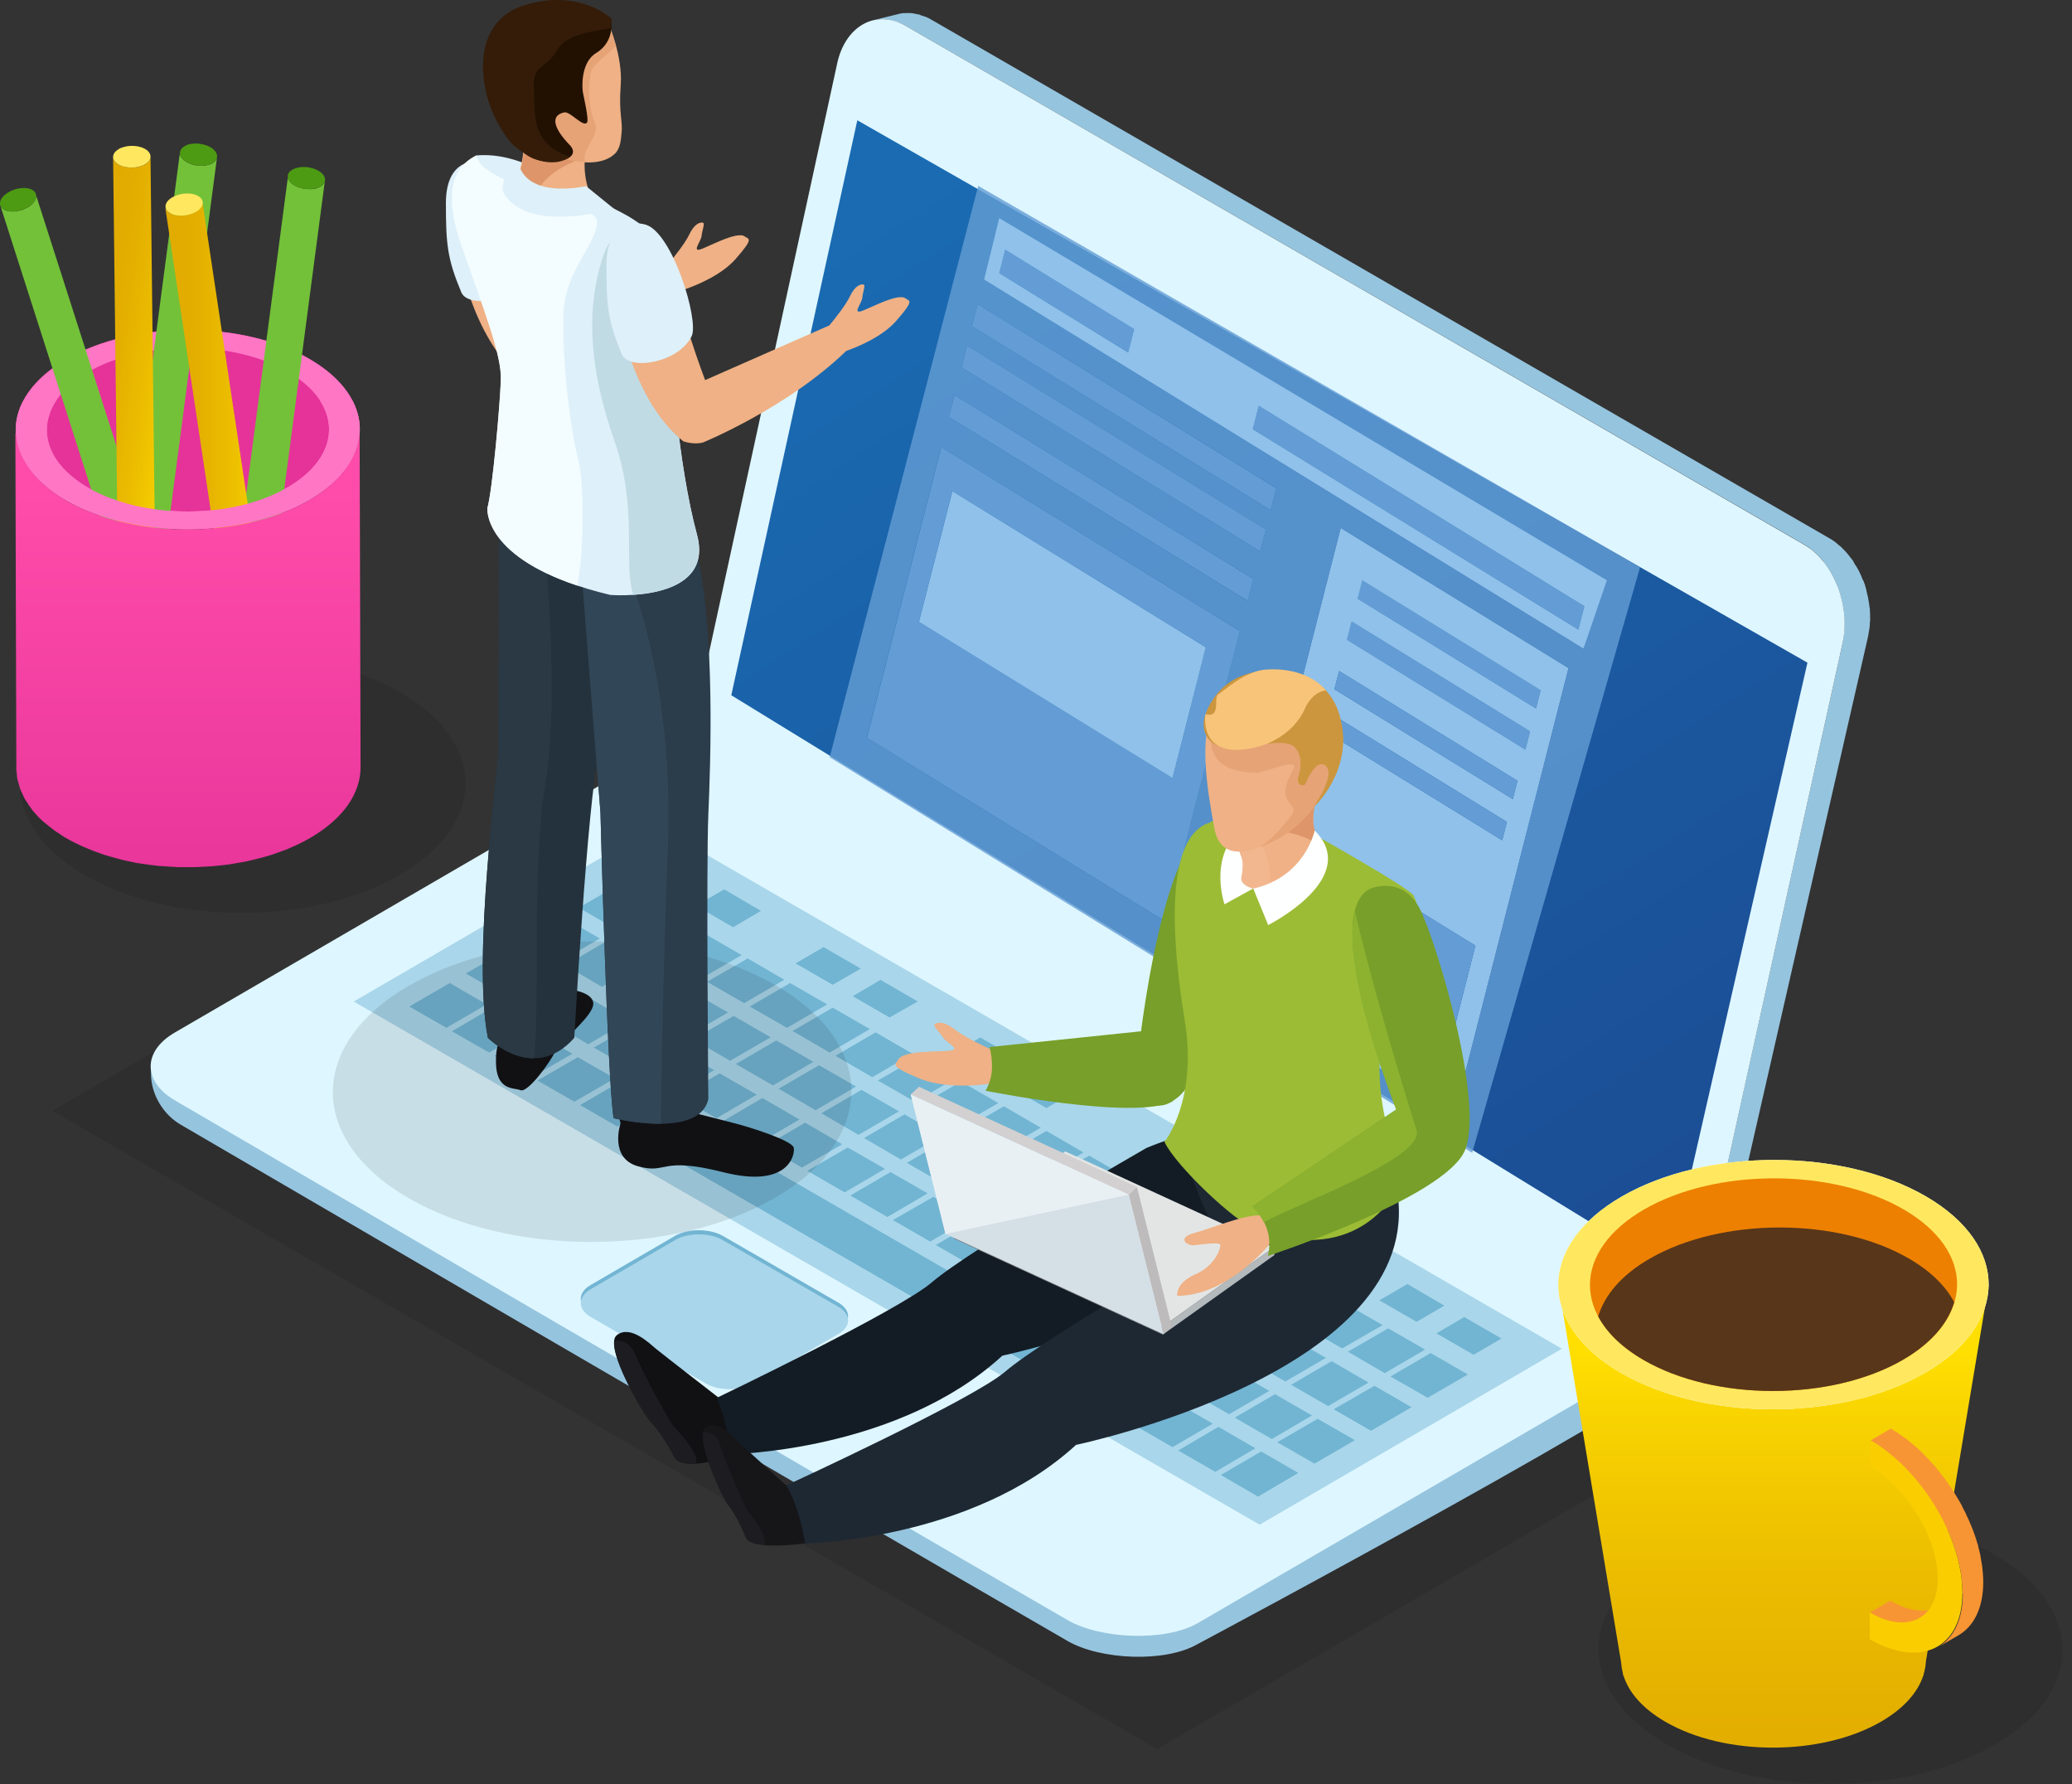 <svg width="194" height="167" viewBox="0 0 194 167" fill="none" xmlns="http://www.w3.org/2000/svg">
<rect x="0" y="0" width="194" height="167" fill="#333333" stroke="none"/>
<g id="Layer_1" clip-path="url(#clip0_561_5823)">
<g id="Group">
<g id="Group_2" opacity="0.1">
<path id="Vector" d="M8.03 64.81C-0.17 69.54 -0.19 77.2 7.92 81.91C16.04 86.64 29.23 86.64 37.43 81.9C45.6 77.19 45.64 69.54 37.53 64.83C29.42 60.12 16.2 60.11 8.04 64.81H8.03Z" fill="black"/>
</g>
<g id="Group_3">
<path id="Vector_2" d="M6.22 33.62C-0.09 37.27 -0.12 43.17 6.14 46.82C12.42 50.46 22.61 50.46 28.92 46.82C35.24 43.17 35.27 37.27 29 33.62C22.74 29.98 12.53 29.97 6.22 33.62Z" fill="#E53399"/>
<path id="Vector_3" d="M6.15 46.82C12.43 50.46 22.62 50.46 28.93 46.82C35.25 43.17 35.28 37.27 29.01 33.62C22.75 29.98 12.54 29.97 6.23 33.62C-0.08 37.27 -0.11 43.17 6.15 46.82ZM8.28 34.81C13.46 31.82 21.83 31.82 26.97 34.81C32.12 37.8 32.09 42.65 26.91 45.63C21.73 48.63 13.36 48.63 8.22 45.63C3.08 42.65 3.11 37.8 8.28 34.81Z" fill="#FF76C4"/>
<g id="Group_4">
<path id="Vector_4" d="M26.95 16.61C26.95 16.61 26.95 16.63 26.95 16.64C26.96 16.69 26.98 16.75 27.01 16.81C27.01 16.82 27.01 16.84 27.03 16.85C27.06 16.9 27.1 16.97 27.15 17.02C27.18 17.06 27.22 17.09 27.26 17.13C27.29 17.17 27.32 17.19 27.36 17.22C27.5 17.33 27.68 17.43 27.86 17.5C27.89 17.5 27.91 17.52 27.94 17.53C28.13 17.6 28.32 17.65 28.53 17.68H28.55C28.77 17.71 28.99 17.72 29.19 17.7C29.19 17.7 29.2 17.7 29.22 17.7C29.43 17.68 29.63 17.64 29.81 17.56C30.18 17.41 30.38 17.17 30.42 16.91L24.23 63.93C24.2 64.19 23.99 64.43 23.62 64.58C23.54 64.62 23.44 64.65 23.35 64.67C23.28 64.69 23.2 64.7 23.13 64.71C23.1 64.71 23.06 64.71 23.02 64.71C23.02 64.71 23.01 64.71 22.99 64.71C22.98 64.71 22.96 64.71 22.94 64.71C22.88 64.71 22.83 64.71 22.77 64.71C22.71 64.71 22.65 64.71 22.6 64.71C22.54 64.71 22.49 64.71 22.43 64.7C22.41 64.7 22.39 64.7 22.37 64.7H22.35C22.35 64.7 22.29 64.69 22.26 64.69C22.2 64.68 22.13 64.67 22.07 64.65C22 64.63 21.93 64.62 21.85 64.59C21.82 64.59 21.79 64.57 21.76 64.55C21.73 64.55 21.7 64.53 21.68 64.52C21.63 64.5 21.58 64.48 21.53 64.46C21.4 64.4 21.28 64.32 21.17 64.24C21.17 64.24 21.16 64.24 21.15 64.23C21.12 64.21 21.1 64.18 21.08 64.16C21.04 64.13 20.99 64.09 20.96 64.05C20.96 64.05 20.96 64.05 20.95 64.05C20.92 64.01 20.88 63.96 20.86 63.92C20.86 63.92 20.86 63.9 20.85 63.89C20.85 63.89 20.85 63.88 20.84 63.86C20.84 63.84 20.82 63.83 20.81 63.81C20.8 63.78 20.78 63.74 20.78 63.71C20.78 63.71 20.78 63.68 20.78 63.67C20.78 63.65 20.78 63.63 20.78 63.61C20.78 63.58 20.78 63.54 20.78 63.51V63.49L26.97 16.47C26.96 16.53 26.97 16.58 26.97 16.65L26.95 16.61Z" fill="#73C139"/>
<path id="Vector_5" d="M27.56 15.79C26.82 16.09 26.73 16.73 27.36 17.21C27.98 17.7 29.08 17.85 29.82 17.54C30.55 17.24 30.64 16.6 30.02 16.12C29.4 15.64 28.3 15.48 27.57 15.79H27.56Z" fill="#4D9B12"/>
</g>
<g id="Group_5">
<path id="Vector_6" d="M16.85 14.43C16.85 14.43 16.85 14.45 16.85 14.46C16.86 14.51 16.88 14.57 16.91 14.63C16.91 14.63 16.92 14.65 16.93 14.66C16.96 14.72 17 14.77 17.05 14.83C17.08 14.87 17.13 14.9 17.16 14.94C17.19 14.97 17.22 15 17.26 15.03C17.41 15.14 17.57 15.24 17.76 15.31C17.79 15.32 17.82 15.33 17.84 15.35C18.03 15.41 18.23 15.47 18.43 15.49H18.45C18.67 15.52 18.88 15.52 19.09 15.51H19.12C19.33 15.48 19.53 15.44 19.71 15.37C20.08 15.22 20.29 14.98 20.32 14.72L14.13 61.74C14.09 62 13.89 62.24 13.52 62.38C13.44 62.42 13.35 62.45 13.25 62.47C13.18 62.49 13.1 62.51 13.03 62.51C12.99 62.51 12.96 62.51 12.92 62.52C12.92 62.52 12.9 62.52 12.89 62.52C12.87 62.52 12.85 62.52 12.84 62.52C12.78 62.52 12.72 62.52 12.66 62.52C12.6 62.52 12.54 62.52 12.48 62.52C12.42 62.52 12.36 62.52 12.31 62.5C12.29 62.5 12.27 62.5 12.25 62.5H12.23C12.2 62.5 12.17 62.5 12.14 62.5C12.08 62.49 12.01 62.47 11.95 62.46C11.88 62.45 11.8 62.42 11.73 62.4C11.7 62.4 11.67 62.37 11.64 62.36C11.61 62.36 11.59 62.34 11.56 62.33C11.51 62.31 11.46 62.29 11.42 62.27C11.29 62.21 11.17 62.13 11.06 62.05C11.06 62.05 11.04 62.05 11.04 62.04C11.01 62.01 10.99 61.99 10.96 61.96C10.92 61.92 10.88 61.89 10.84 61.85C10.8 61.81 10.77 61.76 10.75 61.72C10.75 61.72 10.75 61.7 10.74 61.69C10.74 61.69 10.73 61.67 10.72 61.66C10.72 61.64 10.7 61.63 10.7 61.61C10.68 61.57 10.67 61.54 10.66 61.5C10.66 61.5 10.66 61.5 10.66 61.49C10.66 61.49 10.66 61.47 10.66 61.46C10.66 61.44 10.66 61.42 10.66 61.4C10.66 61.37 10.66 61.33 10.66 61.3V61.28L16.85 14.26C16.85 14.32 16.85 14.38 16.85 14.44V14.43Z" fill="#73C139"/>
<path id="Vector_7" d="M17.46 13.6C16.73 13.9 16.64 14.54 17.26 15.02C17.88 15.51 18.98 15.66 19.71 15.35C20.44 15.05 20.54 14.41 19.91 13.92C19.29 13.44 18.18 13.29 17.45 13.59L17.46 13.6Z" fill="#4D9B12"/>
</g>
<g id="Group_6">
<path id="Vector_8" d="M0.11 19.4C0.11 19.4 0.13 19.41 0.13 19.42C0.16 19.46 0.2 19.51 0.25 19.54C0.25 19.54 0.27 19.56 0.28 19.56C0.33 19.6 0.39 19.64 0.45 19.67C0.5 19.69 0.55 19.7 0.6 19.72C0.64 19.74 0.68 19.75 0.72 19.76C0.9 19.8 1.09 19.81 1.29 19.8C1.32 19.8 1.35 19.8 1.38 19.8C1.57 19.78 1.78 19.74 1.97 19.68C1.97 19.68 1.99 19.68 2 19.68C2.2 19.61 2.4 19.52 2.58 19.42C2.58 19.42 2.6 19.42 2.61 19.41C2.79 19.3 2.95 19.17 3.08 19.03C3.35 18.74 3.44 18.44 3.35 18.19L17.83 63.35C17.91 63.6 17.83 63.9 17.56 64.2C17.5 64.27 17.43 64.33 17.36 64.39C17.3 64.43 17.24 64.48 17.18 64.52C17.15 64.54 17.12 64.56 17.09 64.58C17.08 64.58 17.07 64.58 17.06 64.59C17.05 64.59 17.03 64.61 17.01 64.62C16.96 64.65 16.91 64.67 16.86 64.7C16.86 64.7 16.76 64.75 16.71 64.77C16.66 64.79 16.6 64.81 16.54 64.83C16.53 64.83 16.5 64.84 16.48 64.85C16.48 64.85 16.47 64.85 16.45 64.85C16.43 64.85 16.4 64.87 16.37 64.88C16.3 64.9 16.24 64.92 16.18 64.93C16.1 64.94 16.03 64.96 15.96 64.97C15.92 64.97 15.9 64.97 15.86 64.97C15.84 64.97 15.8 64.97 15.77 64.97C15.72 64.97 15.67 64.98 15.61 64.98C15.47 64.98 15.33 64.97 15.19 64.94C15.19 64.94 15.18 64.94 15.17 64.94C15.13 64.94 15.1 64.92 15.07 64.91C15.02 64.89 14.97 64.88 14.93 64.86C14.93 64.86 14.92 64.86 14.91 64.86C14.86 64.84 14.82 64.81 14.77 64.78C14.77 64.78 14.75 64.77 14.75 64.76C14.75 64.76 14.73 64.75 14.72 64.74C14.71 64.73 14.69 64.72 14.68 64.7C14.65 64.68 14.62 64.65 14.6 64.62C14.6 64.62 14.59 64.6 14.58 64.6C14.57 64.58 14.55 64.57 14.55 64.55C14.53 64.52 14.52 64.49 14.51 64.45C14.51 64.45 14.51 64.45 14.51 64.44L0.03 19.24C0.05 19.3 0.07 19.35 0.11 19.4Z" fill="#73C139"/>
<path id="Vector_9" d="M0.3 18.39C-0.24 18.97 -0.04 19.58 0.73 19.76C1.5 19.93 2.56 19.59 3.09 19.01C3.62 18.42 3.43 17.81 2.66 17.64C1.89 17.47 0.83 17.8 0.3 18.39Z" fill="#4D9B12"/>
</g>
<g id="Group_7">
<path id="Vector_10" d="M15.56 19.58C15.56 19.58 15.56 19.58 15.56 19.6C15.59 19.65 15.62 19.7 15.66 19.75L15.68 19.77C15.73 19.82 15.78 19.86 15.84 19.9C15.88 19.92 15.93 19.95 15.98 19.97C16.02 19.99 16.05 20.01 16.09 20.04C16.26 20.11 16.46 20.14 16.65 20.16C16.68 20.16 16.71 20.16 16.74 20.16C16.94 20.17 17.14 20.16 17.35 20.14C17.35 20.14 17.36 20.14 17.37 20.14C17.58 20.11 17.79 20.05 17.99 19.98L18.01 19.97C18.21 19.89 18.39 19.79 18.54 19.67C18.86 19.42 18.98 19.14 18.95 18.88L25.99 65.78C26.03 66.04 25.89 66.32 25.58 66.57C25.51 66.63 25.43 66.68 25.35 66.73C25.29 66.77 25.22 66.8 25.15 66.83C25.12 66.84 25.08 66.86 25.05 66.87C25.05 66.87 25.05 66.87 25.03 66.87C25.01 66.87 24.99 66.89 24.97 66.89C24.92 66.91 24.86 66.93 24.81 66.94C24.76 66.96 24.7 66.97 24.64 66.98C24.58 66.99 24.53 67.01 24.47 67.01C24.45 67.01 24.43 67.01 24.4 67.01C24.4 67.01 24.39 67.01 24.38 67.01C24.35 67.01 24.32 67.01 24.29 67.02C24.23 67.02 24.16 67.03 24.09 67.04C24.02 67.04 23.94 67.04 23.87 67.04C23.83 67.04 23.8 67.04 23.77 67.04C23.74 67.04 23.71 67.04 23.69 67.04C23.64 67.04 23.59 67.04 23.53 67.02C23.38 67 23.25 66.96 23.12 66.91C23.11 66.91 23.1 66.91 23.09 66.91C23.06 66.9 23.03 66.88 23 66.86C22.95 66.83 22.9 66.82 22.86 66.79C22.81 66.76 22.77 66.72 22.73 66.69C22.73 66.69 22.72 66.67 22.7 66.67C22.7 66.66 22.69 66.65 22.68 66.64C22.67 66.63 22.65 66.61 22.64 66.6C22.61 66.57 22.6 66.54 22.58 66.51C22.58 66.51 22.58 66.51 22.57 66.5C22.57 66.5 22.57 66.49 22.57 66.48C22.56 66.46 22.55 66.44 22.54 66.42C22.53 66.39 22.52 66.36 22.51 66.32C22.51 66.32 22.51 66.32 22.51 66.31L15.47 19.41C15.48 19.47 15.5 19.53 15.53 19.58H15.56Z" fill="url(#paint0_linear_561_5823)"/>
<path id="Vector_11" d="M15.91 18.62C15.29 19.11 15.38 19.75 16.11 20.04C16.84 20.33 17.94 20.17 18.57 19.68C19.19 19.19 19.1 18.55 18.37 18.26C17.63 17.96 16.54 18.13 15.91 18.62Z" fill="#FFE85F"/>
</g>
<g id="Group_8">
<path id="Vector_12" d="M10.62 14.88C10.62 14.88 10.62 14.89 10.62 14.9C10.64 14.95 10.67 15 10.7 15.06C10.7 15.06 10.72 15.08 10.72 15.09C10.76 15.14 10.8 15.19 10.86 15.24C10.9 15.27 10.94 15.3 10.99 15.33C11.03 15.35 11.06 15.38 11.1 15.4C11.26 15.49 11.44 15.55 11.64 15.6C11.67 15.6 11.7 15.61 11.72 15.62C11.92 15.66 12.12 15.69 12.33 15.69H12.35C12.56 15.69 12.79 15.66 12.99 15.61C12.99 15.61 13 15.61 13.01 15.61C13.22 15.56 13.41 15.48 13.58 15.39C13.93 15.19 14.09 14.92 14.09 14.66L14.64 62.08C14.64 62.34 14.47 62.6 14.13 62.81C14.05 62.85 13.96 62.9 13.88 62.93C13.81 62.96 13.74 62.98 13.66 63C13.63 63 13.6 63.02 13.56 63.03C13.56 63.03 13.55 63.03 13.54 63.03C13.52 63.03 13.5 63.04 13.48 63.04C13.42 63.05 13.37 63.06 13.31 63.07C13.25 63.07 13.19 63.08 13.14 63.09C13.08 63.09 13.02 63.09 12.97 63.09C12.95 63.09 12.93 63.09 12.9 63.09C12.9 63.09 12.89 63.09 12.88 63.09H12.79C12.72 63.09 12.66 63.09 12.59 63.08C12.51 63.08 12.44 63.06 12.36 63.05C12.33 63.05 12.3 63.03 12.26 63.03C12.24 63.03 12.21 63.01 12.18 63.01C12.13 63.01 12.08 62.99 12.02 62.97C11.88 62.93 11.75 62.88 11.63 62.81C11.63 62.81 11.62 62.8 11.61 62.79C11.58 62.77 11.55 62.75 11.52 62.73C11.47 62.7 11.43 62.67 11.4 62.64C11.36 62.6 11.32 62.56 11.29 62.52C11.28 62.52 11.28 62.5 11.27 62.49C11.27 62.48 11.26 62.47 11.25 62.46C11.24 62.44 11.23 62.43 11.22 62.41C11.2 62.38 11.19 62.34 11.17 62.31C11.17 62.31 11.17 62.3 11.17 62.29C11.17 62.29 11.17 62.28 11.17 62.27C11.17 62.25 11.15 62.23 11.15 62.2C11.15 62.17 11.14 62.14 11.14 62.1V62.08L10.59 14.66C10.59 14.72 10.6 14.78 10.62 14.84V14.88Z" fill="url(#paint1_linear_561_5823)"/>
<path id="Vector_13" d="M11.1 13.97C10.42 14.37 10.42 15.01 11.1 15.4C11.79 15.79 12.9 15.78 13.58 15.38C14.27 14.98 14.26 14.33 13.58 13.94C12.89 13.55 11.79 13.56 11.1 13.96V13.97Z" fill="#FFE85F"/>
</g>
<path id="Vector_14" d="M28.93 46.82C22.62 50.46 12.42 50.46 6.15 46.82C1.82 44.3 0.5 40.7 2.18 37.52H5.25C3.47 40.25 4.45 43.44 8.22 45.63C13.37 48.63 21.73 48.63 26.91 45.63C30.71 43.43 31.73 40.24 29.97 37.52H33.01C34.66 40.7 33.3 44.3 28.93 46.82Z" fill="#FF76C4"/>
<path id="Vector_15" d="M1.51 40.74C1.53 40.91 1.54 41.07 1.57 41.24C1.59 41.38 1.64 41.51 1.67 41.65C1.71 41.81 1.75 41.97 1.81 42.14C1.86 42.27 1.91 42.39 1.97 42.52C2.04 42.69 2.12 42.86 2.21 43.03C2.28 43.15 2.35 43.27 2.42 43.39C2.54 43.58 2.66 43.77 2.8 43.96C2.94 44.14 3.07 44.31 3.22 44.49C3.26 44.53 3.29 44.57 3.33 44.61C3.54 44.84 3.77 45.06 4.01 45.28C4.17 45.42 4.34 45.56 4.51 45.7C4.66 45.82 4.8 45.94 4.95 46.05C5.14 46.18 5.33 46.31 5.53 46.44C5.73 46.57 5.93 46.7 6.14 46.84C6.63 47.12 7.13 47.37 7.66 47.61C7.81 47.68 7.97 47.74 8.12 47.81C8.53 47.98 8.95 48.14 9.38 48.29C9.53 48.35 9.69 48.4 9.84 48.45C10.11 48.54 10.39 48.61 10.67 48.68C10.88 48.74 11.09 48.8 11.31 48.85C11.6 48.92 11.9 48.98 12.19 49.04C12.4 49.08 12.6 49.13 12.81 49.16C13.41 49.27 14.02 49.35 14.64 49.42C14.83 49.44 15.02 49.45 15.21 49.46C15.57 49.49 15.94 49.52 16.3 49.54C16.53 49.54 16.76 49.55 16.99 49.56C17.28 49.56 17.58 49.57 17.87 49.56C18.12 49.56 18.37 49.55 18.62 49.54C18.89 49.54 19.16 49.51 19.43 49.5C19.68 49.49 19.92 49.46 20.17 49.44C20.44 49.42 20.71 49.38 20.98 49.35C21.22 49.32 21.46 49.29 21.7 49.25C21.99 49.21 22.27 49.16 22.55 49.1C22.77 49.06 22.99 49.01 23.21 48.97C23.55 48.9 23.89 48.81 24.22 48.72C24.4 48.67 24.59 48.63 24.77 48.58C25.36 48.41 25.94 48.21 26.5 47.99C26.78 47.88 27.07 47.76 27.34 47.63C27.46 47.58 27.6 47.53 27.73 47.46C28.14 47.27 28.53 47.07 28.91 46.85C32.09 45.01 33.68 42.6 33.67 40.2L33.76 71.82C33.76 74.23 32.18 76.63 29 78.46C28.62 78.68 28.22 78.89 27.81 79.08C27.67 79.15 27.52 79.2 27.38 79.27C27.14 79.38 26.91 79.49 26.66 79.58C26.63 79.58 26.61 79.59 26.58 79.6C26.02 79.82 25.44 80.02 24.84 80.19C24.8 80.2 24.75 80.22 24.71 80.23C24.58 80.27 24.44 80.29 24.31 80.33C23.97 80.42 23.63 80.5 23.29 80.58C23.2 80.6 23.12 80.62 23.03 80.64C22.9 80.67 22.77 80.68 22.64 80.71C22.35 80.76 22.07 80.81 21.78 80.86C21.67 80.87 21.55 80.9 21.43 80.92C21.31 80.94 21.18 80.95 21.05 80.96C20.78 80.99 20.51 81.03 20.23 81.05C20.11 81.05 19.98 81.08 19.86 81.09C19.74 81.09 19.63 81.09 19.51 81.11C19.23 81.13 18.95 81.14 18.68 81.15C18.54 81.15 18.41 81.17 18.28 81.17C18.17 81.17 18.07 81.17 17.96 81.17C17.66 81.17 17.37 81.17 17.07 81.17C16.93 81.17 16.78 81.17 16.64 81.17C16.55 81.17 16.46 81.15 16.38 81.15C16.01 81.14 15.64 81.11 15.27 81.08C15.13 81.08 14.99 81.07 14.85 81.06C14.81 81.06 14.77 81.05 14.72 81.04C14.1 80.97 13.49 80.89 12.88 80.79C12.85 80.79 12.82 80.79 12.79 80.78C12.62 80.75 12.45 80.71 12.28 80.67C11.97 80.61 11.67 80.55 11.37 80.47C11.16 80.42 10.96 80.36 10.75 80.3C10.46 80.22 10.19 80.15 9.91 80.06C9.86 80.04 9.79 80.03 9.74 80.01C9.64 79.98 9.56 79.94 9.46 79.91C9.02 79.76 8.6 79.6 8.18 79.42C8.03 79.35 7.88 79.29 7.73 79.23C7.2 78.99 6.69 78.74 6.21 78.46C6.15 78.42 6.08 78.39 6.01 78.35C5.87 78.26 5.74 78.16 5.6 78.07C5.4 77.94 5.2 77.82 5.02 77.68C4.86 77.56 4.72 77.43 4.56 77.32C4.39 77.19 4.23 77.05 4.07 76.92C4.04 76.89 4 76.86 3.97 76.84C3.76 76.65 3.57 76.45 3.39 76.25C3.36 76.21 3.32 76.17 3.29 76.13C3.18 76.01 3.07 75.89 2.98 75.77C2.94 75.71 2.91 75.66 2.87 75.6C2.73 75.42 2.61 75.23 2.49 75.04C2.44 74.96 2.38 74.88 2.33 74.8C2.31 74.76 2.29 74.72 2.27 74.68C2.18 74.51 2.11 74.35 2.04 74.18C1.99 74.08 1.93 73.98 1.9 73.88C1.89 73.85 1.88 73.81 1.87 73.77C1.81 73.62 1.78 73.47 1.74 73.31C1.71 73.2 1.66 73.08 1.64 72.97C1.64 72.94 1.64 72.91 1.62 72.88C1.59 72.72 1.58 72.55 1.57 72.39C1.56 72.27 1.53 72.16 1.53 72.04C1.53 71.99 1.53 71.94 1.53 71.9L1.44 40.28C1.44 40.44 1.46 40.59 1.48 40.75L1.51 40.74Z" fill="url(#paint2_linear_561_5823)"/>
</g>
</g>
<g id="Group_9">
<g id="Group_10" opacity="0.1">
<path id="Vector_16" d="M170.28 127.72L108.35 163.72L4.89 103.98L66.82 68L170.28 127.72Z" fill="black"/>
</g>
<path id="Vector_17" d="M159.68 126.24C158.95 128.96 112.13 153.9 112.13 153.9C109.09 155.66 103.02 155.38 99.96 153.61C78.79 141.39 16.94 105.29 16.94 105.29C13.9 103.53 12.97 98.97 15.99 97.21L64.77 70.46C64.77 70.46 166.6 100.73 159.68 126.24Z" fill="#95C4DE"/>
<path id="Vector_18" d="M160.03 124.1L112.14 151.94C109.1 153.69 103.03 153.43 99.97 151.66C78.8 139.43 16.42 103.03 16.42 103.03C13.35 101.25 13.34 98.41 16.37 96.65L64.78 68.51L160.03 124.1Z" fill="#DEF6FF"/>
<path id="Vector_19" d="M172.66 57.4C172.62 57.05 172.56 56.69 172.48 56.32C172.44 56.22 172.43 56.12 172.4 56.01C172.3 55.64 172.19 55.26 172.04 54.91C172.04 54.85 172 54.78 171.99 54.74C171.86 54.43 171.72 54.13 171.56 53.84C171.47 53.69 171.41 53.56 171.31 53.42C171.16 53.18 171.01 52.94 170.84 52.74C170.81 52.67 170.74 52.59 170.71 52.54C170.49 52.24 170.24 52 169.99 51.76C169.91 51.7 169.87 51.66 169.78 51.59C169.51 51.35 169.23 51.14 168.91 50.96L84.8 2.42C84.48 2.23 84.15 2.1 83.82 2C83.7 1.96 83.61 1.94 83.49 1.91C83.34 1.86 83.19 1.85 83.04 1.82C82.91 1.8 82.77 1.8 82.64 1.8H82.34C82.12 1.82 81.93 1.85 81.74 1.9L84.13 1.31C84.27 1.27 84.41 1.24 84.55 1.23H84.74C84.84 1.22 84.92 1.22 85.04 1.22H85.23C85.29 1.22 85.35 1.23 85.43 1.24C85.56 1.26 85.71 1.29 85.86 1.33C85.94 1.33 85.99 1.33 86.08 1.37C86.12 1.38 86.19 1.4 86.21 1.43C86.54 1.52 86.89 1.64 87.2 1.84L171.31 50.4C171.62 50.57 171.91 50.79 172.18 51.04C172.24 51.08 172.3 51.13 172.35 51.17C172.6 51.41 172.87 51.69 173.09 51.97C173.14 52.03 173.18 52.08 173.21 52.13C173.3 52.24 173.41 52.36 173.49 52.49C173.57 52.6 173.61 52.75 173.7 52.86C173.79 52.99 173.87 53.12 173.94 53.25C173.98 53.32 174.02 53.38 174.05 53.45C174.17 53.7 174.3 53.96 174.38 54.22C174.41 54.25 174.43 54.28 174.44 54.3C174.57 54.59 174.66 54.88 174.73 55.17C174.76 55.26 174.76 55.37 174.79 55.46C174.82 55.55 174.83 55.64 174.85 55.71C174.89 55.83 174.91 55.94 174.92 56.04C174.98 56.3 175.01 56.55 175.04 56.82C175.04 56.86 175.06 56.91 175.07 56.94V56.99C175.1 57.36 175.1 57.74 175.1 58.11C175.1 58.14 175.08 58.17 175.08 58.19C175.08 58.68 174.99 59.13 174.9 59.61L159.68 126.24L157.66 127.42L172.52 60.2C172.62 59.74 172.67 59.25 172.7 58.77C172.7 58.36 172.7 57.94 172.67 57.53C172.66 57.49 172.66 57.45 172.66 57.41V57.4Z" fill="#95C4DE"/>
<path id="Vector_20" d="M84.8 2.42C82.07 0.83 79.19 2.37 78.4 5.87L64.77 68.51L158.16 125.2L172.52 60.2C173.3 56.71 171.68 52.58 168.92 50.99L84.8 2.42Z" fill="#DEF6FF"/>
<path id="Vector_21" d="M169.23 62.03L80.27 11.26L68.47 65.08L156.25 118.92L169.23 62.03Z" fill="url(#paint3_linear_561_5823)"/>
<path id="Vector_22" d="M61.44 77.29L146.24 126.25L117.94 142.72L33.12 93.75L61.45 77.29H61.44ZM97.79 128.55L101.59 126.33L62.1 103.55L58.29 105.76L97.79 128.56V128.55ZM72.68 97.38L68.87 99.6L72.37 101.62L76.18 99.41L72.68 97.39V97.38ZM60.37 94.69L64.18 92.48L60.69 90.45L56.88 92.69L60.38 94.69H60.37ZM108.37 122.41L112.19 120.19L108.69 118.17L104.88 120.39L108.38 122.42L108.37 122.41ZM96.69 111.24L92.87 113.46L96.37 115.49L100.18 113.26L96.69 111.25V111.24ZM120.35 129.33L124.17 127.12L120.68 125.09L116.87 127.31L120.36 129.33H120.35ZM80.87 106.53L84.35 108.54L88.18 106.33L84.69 104.3L80.87 106.53ZM80.67 102L76.88 104.21L80.38 106.23L84.19 104.03L80.68 101.99L80.67 102ZM128.36 133.95L132.18 131.74L128.69 129.72L124.85 131.93L128.35 133.95H128.36ZM56.36 92.39L60.19 90.18L56.7 88.14L52.89 90.36L56.36 92.39ZM92.7 108.94L88.89 111.14L92.39 113.17L96.19 110.96L92.7 108.94ZM68.36 99.31L72.18 97.11L68.69 95.08L64.87 97.3L68.36 99.31ZM104.69 115.86L100.87 118.07L104.36 120.1L108.18 117.89L104.69 115.87V115.86ZM116.36 127.01L120.18 124.8L116.68 122.79L112.85 124.99L116.35 127.01H116.36ZM109.78 135.48L113.58 133.28L110.07 131.25L106.28 133.46L109.78 135.48ZM55.08 97.76L58.89 95.56L55.39 93.52L51.58 95.73L55.08 97.75V97.76ZM91.38 114.32L87.59 116.53L91.08 118.54L94.88 116.34L91.37 114.32H91.38ZM77.96 94.31L74.17 96.51L77.66 98.54L81.46 96.33L77.96 94.31ZM65.67 91.6L69.47 89.39L65.97 87.37L62.17 89.58L65.66 91.6H65.67ZM82.89 109.41L79.37 107.4L75.57 109.61L79.08 111.63L82.89 109.41ZM86.18 103.44L89.67 105.48L93.48 103.27L89.97 101.24L86.18 103.44ZM67.38 100.46L63.58 102.67L67.08 104.69L70.88 102.47L67.38 100.45V100.46ZM49.79 100.85L53.6 98.62L50.09 96.61L46.28 98.82L49.78 100.85H49.79ZM101.98 108.16L98.17 110.36L101.65 112.4L105.47 110.19L101.98 108.16ZM115.07 132.4L118.87 130.2L115.37 128.17L111.57 130.39L115.06 132.4H115.07ZM103.08 125.47L106.89 123.27L103.39 121.25L99.57 123.45L103.08 125.47ZM113.66 119.33L117.45 117.11L113.97 115.09L110.16 117.3L113.65 119.33H113.66ZM125.66 126.24L129.48 124.04L125.97 122.01L122.18 124.22L125.66 126.25V126.24ZM85.98 98.92L82.17 101.14L85.68 103.16L89.49 100.95L85.99 98.93L85.98 98.92ZM111.08 130.11L114.89 127.88L111.38 125.87L107.58 128.07L111.08 130.11ZM121.66 123.95L125.47 121.74L121.98 119.71L118.16 121.93L121.66 123.95ZM87.39 112.02L83.59 114.22L87.09 116.25L90.91 114.04L87.4 112.02H87.39ZM73.68 96.23L77.47 94.02L73.98 92.02L70.17 94.23L73.68 96.24V96.23ZM97.97 105.85L94.16 108.05L97.67 110.08L101.46 107.88L97.96 105.85H97.97ZM63.09 102.39L66.9 100.18L63.39 98.16L59.59 100.38L63.09 102.4V102.39ZM75.38 105.08L71.58 107.29L75.08 109.31L78.88 107.11L75.37 105.08H75.38ZM57.8 105.47L61.59 103.26L58.08 101.23L54.29 103.43L57.8 105.47ZM99.38 118.94L95.57 121.14L99.07 123.16L102.87 120.95L99.37 118.94H99.38ZM109.98 112.77L106.16 114.99L109.67 117.02L113.47 114.79L109.98 112.77ZM117.79 140.11L121.6 137.89L118.09 135.87L114.3 138.07L117.8 140.11H117.79ZM45.8 98.54L49.6 96.33L46.1 94.31L42.3 96.52L45.81 98.53L45.8 98.54ZM51.09 95.46L54.9 93.26L51.4 91.23L47.6 93.46L51.1 95.47L51.09 95.46ZM123.08 137.02L126.88 134.81L123.39 132.78L119.58 134.99L123.09 137.01L123.08 137.02ZM61.68 89.31L65.48 87.09L61.99 85.07L58.18 87.29L61.68 89.31ZM105.79 133.18L109.59 130.97L106.08 128.95L102.27 131.15L105.79 133.19V133.18ZM133.67 130.86L137.46 128.66L133.95 126.64L130.15 128.85L133.66 130.86H133.67ZM52.36 90.06L56.19 87.85L52.69 85.83L48.88 88.04L52.36 90.06ZM100.69 113.55L96.88 115.76L100.36 117.76L104.17 115.56L100.69 113.54V113.55ZM112.36 124.7L116.18 122.49L112.69 120.47L108.87 122.68L112.36 124.7ZM64.36 97L68.19 94.79L64.69 92.78L60.88 94.99L64.36 97.01V97ZM76.69 99.7L72.88 101.91L76.36 103.94L80.18 101.71L76.69 99.7ZM124.35 131.63L128.16 129.42L124.68 127.4L120.86 129.61L124.35 131.62V131.63ZM84.88 108.85L88.36 110.85L92.16 108.64L88.7 106.62L84.88 108.85ZM129.65 128.55L133.46 126.33L129.97 124.33L126.18 126.53L129.65 128.54V128.55ZM47.09 93.14L50.89 90.94L47.4 88.93L43.59 91.13L47.08 93.15L47.09 93.14ZM119.08 134.72L122.88 132.5L119.38 130.49L115.58 132.7L119.08 134.72ZM71.38 102.77L67.58 105L71.08 107.02L74.88 104.81L71.38 102.78V102.77ZM69.67 93.92L73.46 91.71L69.99 89.69L66.16 91.9L69.66 93.92H69.67ZM81.99 96.62L78.18 98.83L81.67 100.85L85.46 98.62L81.99 96.61V96.62ZM101.78 130.86L105.58 128.66L102.09 126.64L98.29 128.85L101.79 130.86H101.78ZM41.79 96.23L45.57 94.02L42.1 92.02L38.28 94.23L41.78 96.24L41.79 96.23ZM107.09 127.79L110.88 125.58L107.38 123.56L103.57 125.77L107.09 127.79ZM59.09 100.08L62.89 97.85L59.4 95.85L55.59 98.06L59.1 100.08H59.09ZM117.65 121.62L121.46 119.41L117.98 117.4L114.16 119.6L117.64 121.62H117.65ZM113.79 137.79L117.57 135.57L114.08 133.55L110.3 135.76L113.8 137.79H113.79ZM105.99 110.47L102.17 112.67L105.65 114.69L109.46 112.49L105.99 110.47ZM53.78 103.14L57.6 100.94L54.11 98.93L50.3 101.13L53.78 103.13V103.14ZM90.18 105.75L93.67 107.77L97.47 105.56L93.99 103.54L90.19 105.75H90.18ZM86.88 111.71L83.38 109.7L79.59 111.91L83.08 113.95L86.88 111.72V111.71ZM57.68 87L61.47 84.79L57.99 82.78L54.18 84.98L57.69 87.01L57.68 87ZM95.38 116.63L91.59 118.84L95.08 120.86L98.88 118.64L95.38 116.62V116.63ZM91.78 97.1L89.14 98.63L92.64 100.66L95.27 99.14L91.78 97.11V97.1ZM117.1 111.71L114.47 113.25L117.98 115.27L120.62 113.72L117.11 111.71H117.1ZM67.8 83.24L65.13 84.78L68.64 86.81L71.27 85.26L67.79 83.24H67.8ZM82.44 91.71L79.8 93.25L83.27 95.26L85.94 93.73L82.43 91.7L82.44 91.71ZM77.11 88.64L74.46 90.18L77.96 92.21L80.62 90.67L77.11 88.64ZM131.78 120.18L129.12 121.72L132.63 123.75L135.26 122.22L131.78 120.18ZM137.09 123.27L134.47 124.8L137.97 126.83L140.6 125.28L137.09 123.27ZM123.29 118.35L125.94 116.81L122.45 114.79L119.81 116.35L123.29 118.35ZM63.3 83.72L65.95 82.19L62.47 80.17L59.82 81.69L63.3 83.71V83.72ZM97.12 100.18L94.47 101.72L97.96 103.74L100.6 102.2L97.12 100.19V100.18Z" fill="#A9D6EA"/>
<g id="Group_11">
<path id="Vector_23" d="M89.48 100.94L85.68 103.16L82.17 101.14L85.98 98.94L89.48 100.94Z" fill="#72B5D3"/>
<path id="Vector_24" d="M61.46 84.78L57.68 87L54.17 84.97L57.98 82.77L61.46 84.78Z" fill="#72B5D3"/>
<path id="Vector_25" d="M77.47 94.02L73.68 96.23L70.17 94.22L73.98 92.01L77.47 94.02Z" fill="#72B5D3"/>
<path id="Vector_26" d="M66.89 100.18L63.09 102.39L59.58 100.37L63.39 98.16L66.89 100.18Z" fill="#72B5D3"/>
<path id="Vector_27" d="M65.95 82.19L63.3 83.72L59.82 81.7L62.47 80.17L65.95 82.19Z" fill="#72B5D3"/>
<path id="Vector_28" d="M71.27 85.26L68.64 86.81L65.13 84.78L67.8 83.24L71.27 85.26Z" fill="#72B5D3"/>
<path id="Vector_29" d="M65.48 87.09L61.68 89.31L58.18 87.29L61.99 85.07L65.48 87.09Z" fill="#72B5D3"/>
<path id="Vector_30" d="M56.19 87.85L52.36 90.06L48.88 88.05L52.69 85.84L56.19 87.85Z" fill="#72B5D3"/>
<path id="Vector_31" d="M69.47 89.4L65.67 91.6L62.18 89.58L65.97 87.38L69.47 89.4Z" fill="#72B5D3"/>
<path id="Vector_32" d="M80.62 90.67L77.96 92.2L74.46 90.18L77.11 88.64L80.62 90.67Z" fill="#72B5D3"/>
<path id="Vector_33" d="M60.19 90.18L56.36 92.39L52.89 90.36L56.7 88.14L60.19 90.18Z" fill="#72B5D3"/>
<path id="Vector_34" d="M50.89 90.94L47.09 93.14L43.59 91.13L47.4 88.93L50.89 90.94Z" fill="#72B5D3"/>
<path id="Vector_35" d="M73.46 91.71L69.67 93.92L66.17 91.9L70 89.7L73.46 91.71Z" fill="#72B5D3"/>
<path id="Vector_36" d="M64.18 92.48L60.37 94.69L56.87 92.68L60.69 90.45L64.18 92.48Z" fill="#72B5D3"/>
<path id="Vector_37" d="M85.95 93.74L83.28 95.26L79.81 93.25L82.44 91.71L85.95 93.74Z" fill="#72B5D3"/>
<path id="Vector_38" d="M54.89 93.25L51.09 95.46L47.59 93.44L51.39 91.22L54.89 93.25Z" fill="#72B5D3"/>
<path id="Vector_39" d="M45.58 94.02L41.79 96.23L38.29 94.22L42.11 92.01L45.58 94.02Z" fill="#72B5D3"/>
<path id="Vector_40" d="M68.19 94.78L64.36 97L60.88 94.98L64.69 92.77L68.19 94.78Z" fill="#72B5D3"/>
<path id="Vector_41" d="M58.89 95.56L55.08 97.76L51.58 95.74L55.39 93.53L58.89 95.56Z" fill="#72B5D3"/>
<path id="Vector_42" d="M81.47 96.33L77.67 98.54L74.18 96.51L77.96 94.31L81.47 96.33Z" fill="#72B5D3"/>
<path id="Vector_43" d="M72.18 97.1L68.36 99.31L64.87 97.29L68.69 95.08L72.18 97.1Z" fill="#72B5D3"/>
<path id="Vector_44" d="M62.89 97.86L59.09 100.08L55.58 98.06L59.39 95.86L62.89 97.86Z" fill="#72B5D3"/>
<path id="Vector_45" d="M95.27 99.13L92.64 100.65L89.14 98.63L91.78 97.1L95.27 99.13Z" fill="#72B5D3"/>
<path id="Vector_46" d="M85.46 98.63L81.67 100.85L78.19 98.83L81.99 96.62L85.46 98.63Z" fill="#72B5D3"/>
<path id="Vector_47" d="M76.18 99.4L72.37 101.62L68.87 99.6L72.68 97.38L76.18 99.4Z" fill="#72B5D3"/>
<path id="Vector_48" d="M57.59 100.94L53.78 103.14L50.3 101.14L54.1 98.94L57.59 100.94Z" fill="#72B5D3"/>
<path id="Vector_49" d="M100.6 102.19L97.97 103.74L94.47 101.72L97.12 100.18L100.6 102.19Z" fill="#72B5D3"/>
<path id="Vector_50" d="M80.18 101.71L76.36 103.94L72.88 101.91L76.69 99.7L80.18 101.71Z" fill="#72B5D3"/>
<path id="Vector_51" d="M70.88 102.47L67.08 104.69L63.57 102.67L67.38 100.46L70.88 102.47Z" fill="#72B5D3"/>
<path id="Vector_52" d="M93.49 103.26L89.67 105.47L86.18 103.44L89.98 101.23L93.49 103.26Z" fill="#72B5D3"/>
<path id="Vector_53" d="M61.6 103.26L57.8 105.47L54.29 103.44L58.08 101.23L61.6 103.26Z" fill="#72B5D3"/>
<path id="Vector_54" d="M74.88 104.8L71.08 107.01L67.58 105L71.38 102.77L74.88 104.8Z" fill="#72B5D3"/>
<path id="Vector_55" d="M97.47 105.56L93.67 107.77L90.18 105.75L93.99 103.54L97.47 105.56Z" fill="#72B5D3"/>
<path id="Vector_56" d="M88.18 106.33L84.35 108.55L80.87 106.53L84.69 104.3L88.18 106.33Z" fill="#72B5D3"/>
<path id="Vector_57" d="M78.88 107.11L75.08 109.31L71.58 107.29L75.38 105.08L78.88 107.11Z" fill="#72B5D3"/>
<path id="Vector_58" d="M101.47 107.88L97.68 110.09L94.17 108.05L97.97 105.85L101.47 107.88Z" fill="#72B5D3"/>
<path id="Vector_59" d="M92.16 108.64L88.36 110.85L84.88 108.85L88.7 106.62L92.16 108.64Z" fill="#72B5D3"/>
<path id="Vector_60" d="M82.89 109.41L79.08 111.63L75.57 109.6L79.37 107.4L82.89 109.41Z" fill="#72B5D3"/>
<path id="Vector_61" d="M105.48 110.19L101.65 112.4L98.17 110.36L101.98 108.16L105.48 110.19Z" fill="#72B5D3"/>
<path id="Vector_62" d="M96.19 110.95L92.38 113.17L88.89 111.14L92.7 108.94L96.19 110.95Z" fill="#72B5D3"/>
<path id="Vector_63" d="M86.88 111.71L83.08 113.94L79.59 111.91L83.38 109.7L86.88 111.71Z" fill="#72B5D3"/>
<path id="Vector_64" d="M109.46 112.5L105.66 114.69L102.18 112.67L105.99 110.47L109.46 112.5Z" fill="#72B5D3"/>
<path id="Vector_65" d="M120.61 113.73L117.97 115.27L114.46 113.25L117.1 111.71L120.61 113.73Z" fill="#72B5D3"/>
<path id="Vector_66" d="M100.18 113.25L96.37 115.48L92.87 113.45L96.69 111.24L100.18 113.25Z" fill="#72B5D3"/>
<path id="Vector_67" d="M90.9 114.03L87.09 116.24L83.58 114.21L87.39 112.02L90.9 114.03Z" fill="#72B5D3"/>
<path id="Vector_68" d="M113.48 114.79L109.67 117.02L106.16 114.99L109.98 112.77L113.48 114.79Z" fill="#72B5D3"/>
<path id="Vector_69" d="M104.17 115.57L100.36 117.77L96.88 115.77L100.69 113.55L104.17 115.57Z" fill="#72B5D3"/>
<path id="Vector_70" d="M125.94 116.81L123.29 118.35L119.81 116.35L122.45 114.79L125.94 116.81Z" fill="#72B5D3"/>
<path id="Vector_71" d="M94.88 116.35L91.08 118.54L87.59 116.54L91.38 114.32L94.88 116.35Z" fill="#72B5D3"/>
<path id="Vector_72" d="M117.46 117.11L113.66 119.33L110.17 117.3L113.98 115.09L117.46 117.11Z" fill="#72B5D3"/>
<path id="Vector_73" d="M108.18 117.88L104.36 120.09L100.87 118.07L104.69 115.86L108.18 117.88Z" fill="#72B5D3"/>
<path id="Vector_74" d="M98.88 118.64L95.08 120.86L91.59 118.84L95.38 116.63L98.88 118.64Z" fill="#72B5D3"/>
<path id="Vector_75" d="M121.47 119.42L117.65 121.62L114.17 119.6L117.99 117.41L121.47 119.42Z" fill="#72B5D3"/>
<path id="Vector_76" d="M112.18 120.18L108.37 122.41L104.87 120.38L108.68 118.16L112.18 120.18Z" fill="#72B5D3"/>
<path id="Vector_77" d="M102.88 120.95L99.08 123.16L95.58 121.14L99.38 118.94L102.88 120.95Z" fill="#72B5D3"/>
<path id="Vector_78" d="M135.26 122.22L132.63 123.75L129.12 121.72L131.78 120.18L135.26 122.22Z" fill="#72B5D3"/>
<path id="Vector_79" d="M125.47 121.74L121.66 123.95L118.16 121.92L121.98 119.71L125.47 121.74Z" fill="#72B5D3"/>
<path id="Vector_80" d="M116.18 122.49L112.36 124.7L108.87 122.68L112.69 120.47L116.18 122.49Z" fill="#72B5D3"/>
<path id="Vector_81" d="M129.48 124.04L125.66 126.24L122.18 124.22L125.96 122.01L129.48 124.04Z" fill="#72B5D3"/>
<path id="Vector_82" d="M140.6 125.29L137.97 126.83L134.47 124.81L137.09 123.27L140.6 125.29Z" fill="#72B5D3"/>
<path id="Vector_83" d="M120.18 124.81L116.36 127.01L112.86 124.99L116.69 122.8L120.18 124.81Z" fill="#72B5D3"/>
<path id="Vector_84" d="M110.87 125.57L107.09 127.79L103.57 125.77L107.38 123.56L110.87 125.57Z" fill="#72B5D3"/>
<path id="Vector_85" d="M133.46 126.33L129.65 128.55L126.18 126.53L129.97 124.33L133.46 126.33Z" fill="#72B5D3"/>
<path id="Vector_86" d="M101.58 126.33L97.79 128.55L58.29 105.75L62.09 103.54L101.58 126.33Z" fill="#72B5D3"/>
<path id="Vector_87" d="M124.17 127.11L120.35 129.33L116.86 127.31L120.67 125.09L124.17 127.11Z" fill="#72B5D3"/>
<path id="Vector_88" d="M114.88 127.88L111.08 130.11L107.57 128.06L111.37 125.87L114.88 127.88Z" fill="#72B5D3"/>
<path id="Vector_89" d="M137.46 128.66L133.67 130.86L130.16 128.85L133.95 126.64L137.46 128.66Z" fill="#72B5D3"/>
<path id="Vector_90" d="M105.57 128.66L101.78 130.86L98.28 128.85L102.08 126.64L105.57 128.66Z" fill="#72B5D3"/>
<path id="Vector_91" d="M128.16 129.42L124.35 131.63L120.86 129.62L124.68 127.4L128.16 129.42Z" fill="#72B5D3"/>
<path id="Vector_92" d="M118.87 130.2L115.07 132.4L111.58 130.39L115.37 128.17L118.87 130.2Z" fill="#72B5D3"/>
<path id="Vector_93" d="M109.59 130.96L105.79 133.18L102.27 131.14L106.08 128.94L109.59 130.96Z" fill="#72B5D3"/>
<path id="Vector_94" d="M132.18 131.73L128.36 133.95L124.85 131.92L128.69 129.71L132.18 131.73Z" fill="#72B5D3"/>
<path id="Vector_95" d="M122.87 132.5L119.08 134.72L115.58 132.7L119.38 130.49L122.87 132.5Z" fill="#72B5D3"/>
<path id="Vector_96" d="M113.58 133.27L109.78 135.48L106.28 133.46L110.08 131.25L113.58 133.27Z" fill="#72B5D3"/>
<path id="Vector_97" d="M126.88 134.81L123.08 137.02L119.57 135L123.38 132.79L126.88 134.81Z" fill="#72B5D3"/>
<path id="Vector_98" d="M117.57 135.57L113.79 137.79L110.29 135.77L114.08 133.55L117.57 135.57Z" fill="#72B5D3"/>
<path id="Vector_99" d="M121.59 137.88L117.79 140.11L114.29 138.07L118.08 135.86L121.59 137.88Z" fill="#72B5D3"/>
<path id="Vector_100" d="M84.19 104.03L80.38 106.24L76.88 104.21L80.67 102L84.19 104.03Z" fill="#72B5D3"/>
<path id="Vector_101" d="M106.89 123.27L103.08 125.47L99.57 123.46L103.38 121.25L106.89 123.27Z" fill="#72B5D3"/>
<path id="Vector_102" d="M53.61 98.63L49.79 100.85L46.29 98.83L50.1 96.62L53.61 98.63Z" fill="#72B5D3"/>
<path id="Vector_103" d="M49.6 96.33L45.8 98.54L42.29 96.53L46.09 94.31L49.6 96.33Z" fill="#72B5D3"/>
</g>
<path id="Vector_104" d="M78.49 121.93C79.7 122.63 79.72 123.78 78.49 124.48L70.53 129.09C69.32 129.8 67.33 129.8 66.1 129.11L55.28 122.86C54.08 122.15 54.07 121.01 55.28 120.3L63.23 115.67C64.43 114.99 66.42 114.99 67.65 115.67L78.48 121.93H78.49Z" fill="#72B5D3"/>
<path id="Vector_105" d="M78.49 122.32C79.7 123.03 79.72 124.18 78.49 124.87L70.53 129.49C69.32 130.21 67.33 130.21 66.1 129.51L55.28 123.26C54.08 122.56 54.07 121.41 55.28 120.69L63.23 116.07C64.43 115.37 66.42 115.37 67.65 116.07L78.48 122.32H78.49Z" fill="#A9D6EA"/>
</g>
<g id="Group_12">
<g id="Group_13" opacity="0.1">
<path id="Vector_106" d="M186.68 145.49C195.22 150.41 195.25 158.39 186.8 163.3C178.34 168.22 164.61 168.22 156.08 163.29C147.57 158.38 147.53 150.42 155.98 145.51C164.43 140.6 178.19 140.59 186.69 145.49H186.68Z" fill="black"/>
</g>
<path id="Vector_107" d="M180.14 156.62C180.24 156.26 180.3 155.89 180.32 155.53L186.2 120.25H145.91L151.79 155.65C151.81 155.98 151.87 156.32 151.95 156.65L151.99 156.86H152.01C152.51 158.44 153.81 159.94 155.91 161.16C161.47 164.4 170.52 164.4 176.12 161.16C178.23 159.94 179.55 158.44 180.07 156.86H180.09L180.13 156.62H180.14Z" fill="url(#paint4_linear_561_5823)"/>
<path id="Vector_108" d="M151.85 112C143.96 116.55 143.91 123.95 151.75 128.5C159.6 133.06 172.36 133.06 180.25 128.5C188.14 123.95 188.18 116.57 180.34 112C172.5 107.44 159.75 107.44 151.85 112Z" fill="#FFFFFE"/>
<path id="Vector_109" d="M151.85 112C143.96 116.55 143.91 123.95 151.75 128.5C159.6 133.06 172.36 133.06 180.25 128.5C188.14 123.95 188.18 116.57 180.34 112C172.5 107.44 159.75 107.44 151.85 112Z" fill="#FFE85F"/>
<path id="Vector_110" d="M153.94 113.21C147.21 117.1 147.17 123.4 153.86 127.29C160.55 131.18 171.43 131.18 178.17 127.29C184.9 123.4 184.94 117.1 178.24 113.21C171.55 109.33 160.67 109.33 153.94 113.21Z" fill="#ED8001"/>
<path id="Vector_111" d="M178.17 127.29C171.44 131.18 160.55 131.18 153.86 127.29C151.83 126.11 150.43 124.72 149.64 123.23C150.22 121.25 151.82 119.34 154.46 117.82C161.19 113.93 172.07 113.93 178.75 117.82C180.78 119 182.18 120.4 182.97 121.89C182.39 123.87 180.8 125.77 178.15 127.3L178.17 127.29Z" fill="#58361A"/>
<g id="Group_14">
<path id="Vector_112" d="M176.02 151.43C176.02 151.43 175.96 151.4 175.93 151.38C175.64 151.26 175.36 151.12 175.07 150.95L176.98 149.84C177.27 150.01 177.56 150.15 177.84 150.27C177.92 150.31 178.01 150.34 178.08 150.37C178.24 150.44 178.4 150.49 178.56 150.54C178.65 150.57 178.74 150.6 178.84 150.62C178.93 150.64 179.03 150.66 179.12 150.68C179.23 150.7 179.35 150.72 179.45 150.73C179.52 150.73 179.59 150.75 179.66 150.75C179.78 150.76 179.9 150.76 180.03 150.76H180.17C180.33 150.76 180.49 150.73 180.64 150.71C180.67 150.7 180.7 150.69 180.73 150.69C180.86 150.66 180.98 150.63 181.1 150.59C181.14 150.57 181.18 150.56 181.21 150.55C181.35 150.49 181.5 150.42 181.63 150.35L179.72 151.46C179.72 151.46 179.69 151.47 179.68 151.48C179.58 151.54 179.48 151.59 179.37 151.64C179.35 151.64 179.32 151.64 179.3 151.66C179.27 151.67 179.22 151.69 179.18 151.71C179.14 151.72 179.1 151.74 179.05 151.76C178.98 151.78 178.91 151.79 178.84 151.81C178.8 151.81 178.77 151.83 178.73 151.84C178.72 151.84 178.7 151.84 178.69 151.84C178.56 151.86 178.43 151.88 178.3 151.88H178.1C178.02 151.88 177.95 151.88 177.87 151.88C177.83 151.88 177.79 151.88 177.74 151.88C177.66 151.87 177.59 151.87 177.52 151.86C177.48 151.86 177.43 151.85 177.39 151.84C177.33 151.84 177.27 151.81 177.21 151.8C177.12 151.78 177.02 151.76 176.92 151.74C176.88 151.72 176.84 151.72 176.8 151.71C176.74 151.7 176.69 151.67 176.64 151.66C176.48 151.61 176.32 151.56 176.15 151.5C176.11 151.48 176.05 151.47 176 151.45L176.02 151.43Z" fill="#F79534"/>
<path id="Vector_113" d="M183.75 149.13C183.75 148.84 183.75 148.55 183.71 148.25C183.71 148.16 183.7 148.08 183.69 147.99C183.67 147.8 183.65 147.61 183.62 147.42C183.6 147.23 183.56 147.04 183.52 146.85C183.48 146.68 183.45 146.5 183.41 146.33C183.38 146.2 183.35 146.08 183.31 145.95C183.26 145.73 183.2 145.52 183.13 145.31C183.1 145.21 183.08 145.12 183.04 145.02C182.94 144.72 182.84 144.41 182.72 144.12C182.7 144.07 182.68 144.02 182.66 143.98C182.56 143.73 182.45 143.46 182.33 143.2C182.3 143.12 182.26 143.04 182.23 142.96C182.1 142.69 181.96 142.4 181.82 142.13C181.81 142.11 181.79 142.09 181.78 142.06C181.63 141.76 181.46 141.47 181.29 141.19C181.24 141.11 181.19 141.02 181.14 140.93C181.01 140.72 180.88 140.52 180.74 140.32C180.68 140.22 180.61 140.12 180.55 140.03C180.4 139.82 180.25 139.61 180.1 139.41C180.05 139.33 179.98 139.26 179.93 139.18C179.79 139 179.64 138.83 179.5 138.65C179.41 138.53 179.32 138.41 179.22 138.3C179.16 138.22 179.09 138.16 179.03 138.09C178.8 137.84 178.56 137.58 178.33 137.34C178.18 137.2 178.04 137.05 177.89 136.92C177.8 136.83 177.7 136.74 177.6 136.65C177.43 136.5 177.25 136.35 177.08 136.21C177 136.13 176.9 136.05 176.8 135.98C176.61 135.83 176.4 135.68 176.21 135.54C176.13 135.49 176.05 135.43 175.98 135.38C175.7 135.19 175.42 135.01 175.13 134.84L177.04 133.73C177.32 133.89 177.6 134.07 177.89 134.27C177.96 134.32 178.05 134.38 178.12 134.44C178.32 134.58 178.52 134.72 178.72 134.88C178.81 134.96 178.9 135.04 179 135.11C179.17 135.25 179.35 135.4 179.52 135.55C179.62 135.65 179.72 135.73 179.81 135.83C179.91 135.92 180.01 136.01 180.11 136.11C180.16 136.16 180.2 136.2 180.23 136.25C180.48 136.5 180.72 136.75 180.95 137.02C181 137.07 181.05 137.12 181.1 137.17C181.1 137.19 181.12 137.2 181.13 137.22C181.25 137.35 181.36 137.48 181.46 137.63C181.57 137.77 181.68 137.89 181.8 138.04C181.81 138.06 181.83 138.07 181.84 138.09C181.91 138.18 181.98 138.27 182.04 138.36C182.15 138.51 182.27 138.67 182.38 138.82C182.41 138.87 182.45 138.91 182.48 138.97C182.54 139.06 182.6 139.15 182.66 139.23C182.73 139.34 182.81 139.45 182.88 139.57C182.95 139.67 183 139.78 183.07 139.88C183.12 139.97 183.17 140.04 183.22 140.13C183.25 140.18 183.29 140.23 183.32 140.29C183.46 140.52 183.59 140.76 183.72 140.99C183.72 140.99 183.72 141 183.72 141.01C183.72 141.01 183.72 141.01 183.72 141.03C183.84 141.25 183.95 141.47 184.06 141.68C184.09 141.75 184.12 141.82 184.15 141.9C184.19 141.98 184.23 142.06 184.27 142.14C184.3 142.22 184.34 142.3 184.38 142.39C184.46 142.56 184.52 142.74 184.6 142.92C184.62 142.97 184.64 143.03 184.66 143.07C184.66 143.07 184.68 143.09 184.68 143.11C184.77 143.36 184.87 143.61 184.95 143.86C184.96 143.9 184.98 143.94 184.99 143.98C185.02 144.07 185.05 144.16 185.07 144.25C185.11 144.38 185.15 144.52 185.2 144.65C185.22 144.73 185.24 144.82 185.25 144.9C185.29 145.02 185.32 145.15 185.35 145.28C185.37 145.36 185.39 145.45 185.41 145.53C185.43 145.62 185.44 145.7 185.45 145.79C185.49 145.98 185.52 146.18 185.55 146.37C185.55 146.45 185.58 146.52 185.59 146.61C185.6 146.71 185.61 146.82 185.62 146.93C185.63 147.02 185.64 147.11 185.65 147.21C185.67 147.5 185.69 147.8 185.69 148.08C185.69 150.53 184.8 152.25 183.36 153.08L181.45 154.19C182.89 153.35 183.77 151.64 183.78 149.19L183.75 149.13Z" fill="#F79534"/>
<path id="Vector_114" d="M175.11 134.8V137.29C178.61 139.32 181.45 144.01 181.43 147.79C181.42 151.56 178.57 152.97 175.06 150.95V153.44C179.84 156.2 183.73 154.27 183.74 149.12C183.76 143.97 179.88 137.56 175.1 134.8H175.11Z" fill="#FACD00"/>
</g>
</g>
<g id="Group_15">
<g id="Group_16">
<path id="Vector_115" d="M94.12 23.38L93.56 25.57L105.64 33L106.19 30.81L94.12 23.38Z" fill="#649DD5"/>
<path id="Vector_116" d="M109.14 86.27L81.18 69.06L88.13 41.86L116.09 59.07L109.14 86.26V86.27ZM86.04 58.21L109.78 72.82L112.9 60.58L89.16 45.97L86.03 58.2L86.04 58.21Z" fill="#649DD5"/>
<path id="Vector_117" d="M90.55 32.35L90.03 34.4L117.99 51.61L118.52 49.56L90.55 32.35Z" fill="#649DD5"/>
<path id="Vector_118" d="M126.56 58.18L126.12 59.89L142.82 70.17L143.26 68.46L126.56 58.18Z" fill="#649DD5"/>
<path id="Vector_119" d="M127.54 54.32L127.11 56.04L143.8 66.31L144.25 64.6L127.54 54.32Z" fill="#649DD5"/>
<path id="Vector_120" d="M136.19 104.32L114.86 91.2L125.53 49.42L146.86 62.54L136.19 104.33V104.32ZM118.34 90.38L135.04 100.66L138.14 88.52L121.44 78.24L118.34 90.38ZM123.95 68.38L140.65 78.66L141.09 76.94L124.39 66.67L123.95 68.38ZM127.11 56.04L143.81 66.32L144.25 64.61L127.55 54.33L127.12 56.04H127.11ZM124.94 64.52L141.64 74.8L142.08 73.09L125.38 62.81L124.94 64.52ZM126.12 59.89L142.82 70.17L143.26 68.46L126.56 58.18L126.12 59.89Z" fill="#8FC1EA"/>
<path id="Vector_121" d="M89.37 36.98L88.84 39.03L116.81 56.24L117.33 54.19L89.37 36.98Z" fill="#649DD5"/>
<path id="Vector_122" d="M117.86 37.99L117.3 40.18L147.78 58.94L148.34 56.75L117.86 37.99Z" fill="#649DD5"/>
<g id="Group_17" opacity="0.8">
<path id="Vector_123" d="M77.68 70.88L137.84 107.91L153.56 53.09L91.59 17.4L77.68 70.89V70.88ZM88.84 39.03L89.36 36.97L117.32 54.18L116.8 56.24L99.07 45.33L88.83 39.03H88.84ZM90.55 32.35L118.51 49.56L117.99 51.61L90.03 34.4L90.55 32.35ZM91.01 30.54L91.54 28.48L119.5 45.69L118.97 47.75L91.01 30.54ZM149.44 56.09L148.26 60.72L92.13 26.17L93.31 21.54L149.44 56.09ZM136.19 104.32L114.86 91.2L125.53 49.42L146.86 62.54L136.19 104.33V104.32ZM116.08 59.07L109.13 86.26L81.17 69.05L88.12 41.85L116.08 59.06V59.07Z" fill="#649DD5"/>
</g>
<path id="Vector_124" d="M86.04 58.21L89.17 45.98L112.9 60.59L109.78 72.83L86.04 58.21Z" fill="#8FC1EA"/>
<path id="Vector_125" d="M91.54 28.48L91.01 30.54L118.97 47.75L119.5 45.7L91.54 28.48Z" fill="#649DD5"/>
<path id="Vector_126" d="M121.43 78.24L118.34 90.38L135.03 100.66L138.14 88.52L121.43 78.24Z" fill="#649DD5"/>
<path id="Vector_127" d="M148.26 60.72L92.13 26.17L93.56 20.42L150.45 54.32L148.26 60.72ZM117.3 40.18L147.78 58.94L148.34 56.75L117.86 37.99L117.3 40.17V40.18ZM93.56 25.57L105.63 33L106.19 30.81L94.12 23.38L93.56 25.57Z" fill="#8FC1EA"/>
</g>
<path id="Vector_128" d="M125.38 62.8L124.94 64.52L141.64 74.8L142.08 73.08L125.38 62.8Z" fill="#649DD5"/>
<path id="Vector_129" d="M124.39 66.67L123.95 68.38L140.65 78.66L141.09 76.94L124.39 66.67Z" fill="#649DD5"/>
</g>
<g id="Group_18">
<path id="Vector_130" d="M53.14 9.11L53.12 15.92L47.6 12.73L47.62 5.93L53.14 9.11Z" fill="#E89818"/>
<path id="Vector_131" opacity="0.1" d="M38.33 92.24C28.82 97.73 28.77 106.64 38.22 112.13C47.66 117.63 63.03 117.63 72.55 112.13C82.06 106.64 82.11 97.73 72.66 92.25C63.21 86.75 47.84 86.75 38.33 92.25V92.24Z" fill="black"/>
<path id="Vector_132" d="M53.73 92.69C53.73 92.69 56.02 93.03 55.46 94.35C54.91 95.67 52.28 97.67 51.93 98.51C51.58 99.34 49.43 102.32 48.74 102.05C48.04 101.77 46.24 102.19 46.45 98.79C46.65 95.39 50.68 92.55 53.73 92.69Z" fill="#111114"/>
<path id="Vector_133" d="M58.1 105.16C58.1 105.16 56.99 108.42 59.76 109.18C62.53 109.94 61.71 108.21 67.73 109.73C73.77 111.26 74.46 108.14 74.32 107.44C74.18 106.75 70.16 105.5 68.84 105.16C67.53 104.82 65.03 104.19 65.03 104.19H57.88L58.1 105.16Z" fill="#111114"/>
<path id="Vector_134" d="M46.71 47.95C46.71 47.95 46.67 67.63 46.67 69.85C46.67 72.07 44.19 89.53 45.68 97.15C45.68 97.15 49.97 101.45 53.77 97.15C53.77 97.15 54.98 75.29 56.08 70.36C57.18 65.43 56.81 50.33 56.81 50.33L46.71 47.95Z" fill="#24323D"/>
<path id="Vector_135" d="M54.24 50.75C54.24 50.75 55.22 63.46 56.22 76.06C56.22 76.06 56.86 101.07 57.45 104.67C57.45 104.67 65.51 106.67 66.32 102.87C66.32 102.87 66.12 80.86 66.32 76.26C66.52 71.66 67 58.83 65.18 51.43C63.36 44.03 54.24 50.75 54.24 50.75Z" fill="#2B3C4B"/>
<path id="Vector_136" d="M57.45 104.67C56.86 101.07 56.22 76.06 56.22 76.06C55.54 67.58 54.88 59.05 54.52 54.38L59.5 55.6C59.5 55.6 63.09 65.03 62.54 79.17C62.11 90.11 61.94 100.88 61.88 105.19C59.65 105.21 57.44 104.67 57.44 104.67H57.45Z" fill="#314656"/>
<path id="Vector_137" d="M45.68 97.15C44.19 89.53 46.67 72.06 46.67 69.85C46.67 67.64 46.71 49.79 46.71 48.1L51.04 51.43C51.04 51.43 52.41 65.5 51.04 73.51C49.79 80.8 50.59 94.99 49.98 99.07C47.59 99.07 45.68 97.15 45.68 97.15Z" fill="#2A3944"/>
<g id="Group_19">
<path id="Vector_138" d="M44.48 15.64C46.93 15.57 48.59 23.49 50.98 29.79L62.61 24.67C63.11 24.06 64.14 22.78 64.52 21.98C65.03 20.9 65.56 20.8 65.8 20.84C66.04 20.88 65.73 21.58 65.69 22.07C65.65 22.56 64.85 23.49 65.48 23.37C66.1 23.24 69 21.57 69.74 22.14C70.08 22.4 70.67 22.21 68.86 24.26C67.57 25.72 65.35 26.65 64.19 27.06C58.65 32.42 50.78 35.63 50.78 35.63C49.91 35.87 48.94 35.53 48.94 35.53C45.05 32.44 43 26.11 42.22 20.21C41.66 15.99 44.48 15.65 44.48 15.65V15.64Z" fill="#EFB185"/>
<path id="Vector_139" d="M45.42 15.23C44.16 14.85 41.75 15.14 41.75 19.01C41.75 22.88 41.88 24.21 43.19 27.36C43.84 28.92 48.5 28.21 49.72 25.67C50.43 24.2 47.94 16 45.42 15.24V15.23Z" fill="#DEF0F9"/>
<path id="Vector_140" d="M44.6 14.55C44.6 14.55 40.9 16.49 43.15 22.8C45.4 29.12 46.98 33.2 46.9 35.57C46.82 37.94 46.11 45.94 45.64 47.56C45.64 47.56 45.12 52.81 57.14 55.69C57.14 55.69 67 56.49 65.26 50.04C63.51 43.59 62.68 33.13 62.88 30.64C63.08 28.14 64.48 23.13 58.18 19.89C51.88 16.65 48.59 14.22 44.61 14.55H44.6Z" fill="#DEF0F9"/>
<path id="Vector_141" d="M62.87 30.64C62.67 33.13 63.5 43.59 65.25 50.04C66.46 54.51 62.09 55.5 59.29 55.68C58.34 52.81 59.75 47.62 57.55 41.34C54.84 33.59 55.09 28.42 56.38 24.24C57.21 21.53 58.83 21.43 59.98 21.02C64.16 24.21 63.04 28.42 62.86 30.64H62.87Z" fill="#C1DBE5"/>
<path id="Vector_142" d="M45.63 47.56C46.1 45.93 46.81 37.94 46.89 35.57C46.97 33.2 45.33 29.14 43.14 22.8C41.07 16.82 43.32 15.19 44.59 14.55C45.31 17.65 56.13 18.76 55.92 20.85C55.68 23.18 52.83 25.4 52.75 29.55C52.66 33.71 53.33 39.85 54.12 42.9C54.8 45.56 54.62 52.03 54.06 54.82C45.19 51.87 45.63 47.56 45.63 47.56Z" fill="#F3FCFF"/>
<path id="Vector_143" d="M48.96 11.32C48.96 11.32 49.42 14.63 48.33 16.73C47.33 18.64 55.19 20.2 55.34 18.45C55.35 18.26 53.8 15.44 55.62 12.01C56.57 10.22 48.96 11.32 48.96 11.32Z" fill="#EFB185"/>
<path id="Vector_144" d="M48.37 16.85C49.18 15.28 49.14 13.06 49.06 12.02L54.83 14.74V14.75C54.62 14.8 50.78 15.86 50 18.65C48.81 18.19 48 17.54 48.36 16.85H48.37Z" fill="#DD9569"/>
<path id="Vector_145" d="M57.03 2.34C57.03 2.34 58.31 5.33 58.12 7.93C57.91 10.73 58.34 11.29 58.19 12.53C58.13 13.06 58.1 13.86 57.59 14.37C56.74 15.22 54.97 15.56 52.55 14.73C49.62 13.72 46.47 9.78 47.64 6.15C48.82 2.52 52.59 -0.52 57.03 2.33V2.34Z" fill="#EFB185"/>
<path id="Vector_146" d="M47.84 10.04C48.94 6.78 51.76 2.84 51.73 2.63C51.71 2.51 52.66 1.88 53.74 1.22C54.77 1.26 55.87 1.6 57.02 2.34C57.02 2.34 57.36 3.14 57.66 4.27C56.98 5.06 55.59 5.97 55.38 6.63C54.91 8.2 55.24 10.54 55.73 11.57C56.21 12.6 54.37 14.16 54.78 15.07C54.8 15.11 54.8 15.15 54.8 15.19C54.13 15.15 53.37 15.02 52.54 14.73C50.66 14.08 48.71 12.24 47.84 10.04Z" fill="#E6A376"/>
<path id="Vector_147" d="M57.21 1.71C57.21 1.71 57.68 3.83 55.82 4.96C54.36 5.84 54.49 8.21 54.58 8.66C54.66 9.12 55.15 11.19 54.97 11.46C54.63 11.98 53.39 10.4 52.83 10.52C51.39 10.83 51.98 12.17 53.33 13.56C54.75 15.04 51.09 15.73 49.36 14.52C48.44 13.88 48.11 13.49 46.87 11.15C45.07 7.74 44.9 3.6 48.93 1.31C52.96 -0.98 55.68 0.86 57.22 1.72L57.21 1.71Z" fill="#221101"/>
<path id="Vector_148" d="M49.34 14.51C48.42 13.87 47.72 13.64 46.49 11.29C44.69 7.88 44.26 2.12 48.89 0.56C53.28 -0.92 56.25 0.88 57.21 1.7C57.21 1.7 57.29 2.03 57.21 2.63C55.92 2.87 53.06 3.12 52.18 4.66C51.09 6.55 49.84 5.97 49.98 8.29C50.12 10.53 49.6 13.47 53.38 14.67C52 15.7 50.02 14.98 49.34 14.51Z" fill="#341C09"/>
<path id="Vector_149" d="M54.88 17.43L57.47 19.53C57.47 19.53 49.58 21.96 47.19 18.12C46.85 17.58 47.21 15.72 48.59 15.35C48.59 15.35 48.92 18.51 54.89 17.43H54.88Z" fill="#DEF0F9"/>
<path id="Vector_150" d="M59.52 21.43C61.96 21.36 63.63 29.28 66.02 35.58L77.65 30.46C78.16 29.85 79.18 28.57 79.56 27.77C80.07 26.69 80.6 26.59 80.84 26.63C81.08 26.67 80.77 27.37 80.74 27.86C80.7 28.35 79.9 29.28 80.52 29.16C81.15 29.04 84.04 27.37 84.78 27.93C85.12 28.19 85.71 28 83.9 30.05C82.61 31.51 80.39 32.44 79.23 32.85C73.69 38.21 65.82 41.42 65.82 41.42C64.95 41.66 63.98 41.31 63.98 41.31C60.09 38.22 58.03 31.89 57.26 25.99C56.7 21.77 59.52 21.43 59.52 21.43Z" fill="#EFB185"/>
<path id="Vector_151" d="M60.45 21.03C59.19 20.65 56.78 20.94 56.78 24.81C56.78 28.68 56.91 30.01 58.22 33.16C58.87 34.72 63.53 34 64.76 31.47C65.47 30 62.98 21.8 60.46 21.03H60.45Z" fill="#DEF0F9"/>
</g>
</g>
<g id="Group_20">
<path id="Vector_152" d="M66.14 130.7C66.14 130.7 69.23 133.3 68.58 136.01C68.58 136.01 67.54 137.11 66.58 135.17C65.61 133.23 64.59 130.64 66.14 130.7Z" fill="#0A1014"/>
<path id="Vector_153" d="M68.59 136.28C68.59 136.28 63.91 137.89 63.13 136.36C62.34 134.84 61.47 133.62 60.91 133.07C60.33 132.52 56.48 126.03 57.74 124.99C59.02 123.96 60.86 125.8 61.41 126.25C61.96 126.71 67.84 131.26 67.84 131.26L68.58 136.27L68.59 136.28Z" fill="#111114"/>
<path id="Vector_154" d="M107.32 107.47C107.32 107.47 90.94 116.86 87.23 120.05C84.15 122.69 67.11 130.85 67.11 130.85C67.11 130.85 67.91 132.46 68.49 136.12C68.49 136.12 84.06 135.89 93.85 126.9C93.85 126.9 126.72 120.05 123.92 103.09C123.92 103.09 113.08 105.05 107.31 107.47H107.32Z" fill="#131C24"/>
<path id="Vector_155" d="M60.9 133.07C60.39 132.58 57.28 127.39 57.52 125.53C58.07 125.45 58.96 125.55 59.46 126.76C60.23 128.63 62.6 132.91 63.03 133.46C63.4 133.92 65.52 135.97 65.17 137.01C64.24 137.07 63.41 136.94 63.12 136.37C62.33 134.85 61.46 133.63 60.9 133.08V133.07Z" fill="#1D1D21"/>
<path id="Vector_156" d="M75.67 144.43C75.67 144.43 70.37 145.26 69.82 143.88C69.26 142.49 68.61 141.37 68.16 140.84C67.71 140.32 64.89 134.39 66.07 133.6C67.25 132.8 68.7 134.54 69.15 134.98C69.59 135.42 74.43 139.78 74.43 139.78L75.67 144.43Z" fill="#161619"/>
<path id="Vector_157" d="M68.15 140.84C67.75 140.37 65.48 135.63 65.83 134.04C66.32 134.02 67.07 134.17 67.41 135.26C67.93 136.94 69.63 140.84 69.97 141.35C70.25 141.78 71.92 143.73 71.54 144.6C70.73 144.57 70.02 144.39 69.81 143.88C69.25 142.49 68.6 141.37 68.15 140.84Z" fill="#1D1D21"/>
<path id="Vector_158" d="M114.4 77.04C114.4 77.04 117.51 77.42 117.38 80.95C117.26 84.48 114 99.72 110.25 102.74C106.51 105.77 106.59 98.56 106.59 98.56C106.59 98.56 108.89 76.26 114.4 77.04Z" fill="#779F29"/>
<path id="Vector_159" d="M110.07 105.98C110.07 105.98 112.79 114.05 114.2 115.81C114.2 115.81 97.83 125.2 94.11 128.4C91.03 131.04 73.62 139.04 73.62 139.04C73.62 139.04 74.79 140.81 75.38 144.47C75.38 144.47 90.95 144.25 100.75 135.25C100.75 135.25 133.62 128.4 130.81 111.44C130.81 111.44 119.93 115.77 110.07 105.98Z" fill="#1D2833"/>
<path id="Vector_160" d="M123.28 78.25C123.28 78.25 132.17 83.24 132.36 83.85C132.55 84.46 133.58 84.94 130.66 91.85C130.66 91.85 127.91 97.96 129.87 105.47C131.01 109.82 130.83 111.29 130.83 111.29C130.83 111.29 127.38 118.69 117.56 115.08C115.58 114.35 110.04 109.07 109.03 106.89C109.03 106.89 112.15 103.05 110.93 95.55C109.7 88.05 109.01 78.31 113.26 77.01C113.26 77.01 114.34 75.7 123.28 78.25Z" fill="#9CBC35"/>
<path id="Vector_161" d="M120.51 75.84C120.51 75.84 114.79 78.85 117.34 83.17L114.65 84.65C114.65 84.65 112.01 77.1 120.52 75.84H120.51Z" fill="#FEFFFF"/>
<path id="Vector_162" d="M124.18 72.8C124.18 72.8 121.77 76.46 123.68 78.92C124.75 80.3 122.23 83.57 117.95 83.31C117.95 83.31 116.03 82.84 116.23 82.15C116.68 80.57 116.04 79.68 115.36 78.47C114.68 77.26 124.19 72.79 124.19 72.79L124.18 72.8Z" fill="#EFB185"/>
<path id="Vector_163" d="M123.68 78.93C123.81 79.1 123.88 79.29 123.91 79.5C122.3 77.87 119.22 77.74 119.22 77.74L123.3 73.24C123.46 73.16 123.59 73.1 123.71 73.04L123.84 73.44C123.25 74.59 122.27 77.1 123.69 78.93H123.68Z" fill="#DD9569"/>
<path id="Vector_164" d="M116.23 82.16C116.64 79.65 116.04 79.69 115.36 78.48C115.18 78.15 115.76 77.57 116.7 76.91C116.93 77.08 117.17 77.34 117.4 77.7C119.06 80.26 119.05 82.26 118.85 83.33C118.56 83.35 118.26 83.38 117.96 83.33C117.45 83.25 116.11 82.94 116.24 82.17L116.23 82.16Z" fill="#F2B78F"/>
<g id="Group_21">
<path id="Vector_165" d="M125.07 70.76C125.07 70.76 124.03 75.6 120.7 77.8C117.75 79.74 114.32 81.02 113.69 77.5C113.19 74.7 111.81 67.58 114.28 66.14C117.47 64.3 118.63 62.03 122.32 63.38C122.32 63.38 126.53 65.31 125.07 70.76Z" fill="#EFB185"/>
<path id="Vector_166" d="M125.07 70.76C125.07 70.76 124.69 74.91 120.71 77.86C119.86 78.49 118.76 78.99 117.92 79.34C119.47 78.2 119.63 77.85 120.83 76.45C122.03 75.05 119.04 75.59 121.09 72.01C121.78 70.79 118.37 72.36 117.61 72.34C113.07 72.23 113.41 69.63 113.32 68.53C113.41 68.04 113.54 67.59 113.69 67.19L114.12 66.36C114.17 66.28 114.22 66.21 114.27 66.14C114.76 65.52 115.25 64.98 115.74 64.52C117.68 64.56 123.21 64.68 123.32 64.71C123.4 64.73 124.34 66.02 125.23 67.24C125.44 68.2 125.44 69.36 125.06 70.76H125.07Z" fill="#E6A376"/>
<path id="Vector_167" d="M123.08 75.45C123.08 75.45 126.75 72.07 125.48 67.23C125.48 67.23 124.8 63.33 120.47 62.82C118.41 62.57 114.43 62.7 112.86 66.87C112.37 68.17 112.7 71.03 117.81 69.7C118.54 69.51 120.48 69.25 121.17 69.88C121.86 70.5 121.93 71.66 121.6 72.65C121.31 73.52 122.07 73.61 122.18 73.42C122.28 73.24 123.27 70.76 124.19 71.73C125.02 72.6 123.17 75.28 123.08 75.45Z" fill="#CC963E"/>
<path id="Vector_168" d="M123.08 75.45C123.17 75.28 125.02 72.6 124.19 71.73C123.27 70.76 122.28 73.24 122.18 73.42C122.07 73.6 121.31 73.51 121.6 72.65C121.93 71.66 121.86 70.5 121.17 69.88C120.55 69.31 118.84 69.6 117.81 69.7C118.65 69.16 120.35 68.97 120.95 67.55C121.75 65.66 122.89 64.77 123.96 64.44C125.21 65.71 125.48 67.23 125.48 67.23C126.76 72.07 123.08 75.45 123.08 75.45Z" fill="#CC963E"/>
</g>
<path id="Vector_169" d="M123.09 77.75C123.09 77.75 122.22 82.07 117.34 83.18L118.74 86.59C118.74 86.59 127.5 82.2 123.1 77.75H123.09Z" fill="#FEFFFF"/>
<path id="Vector_170" d="M112.86 66.86C112.86 66.86 112.11 71.52 118.04 69.83C118.04 69.83 121.01 69.04 122.2 66.29C122.45 65.7 123.14 64.73 124.14 64.63C124.14 64.63 122.56 62.39 118.48 62.68C116.56 62.82 114.56 64.69 114.07 64.99C113.58 65.29 114.38 67.24 112.86 66.86Z" fill="#F7C479"/>
<path id="Vector_171" d="M93.27 101.36C93.27 101.36 89 102.16 86.08 100.95C83.16 99.74 83.86 99.64 84.09 99.2C84.58 98.24 88.43 98.5 89.14 98.32C89.85 98.13 88.55 97.57 88.26 97.08C87.97 96.59 87.29 96.02 87.53 95.86C87.76 95.7 88.35 95.54 89.44 96.4C90.53 97.27 93.26 98.44 93.26 98.44L93.28 101.38L93.27 101.36Z" fill="#EFB185"/>
<path id="Vector_172" d="M92.65 98.01C92.65 98.01 92.89 98.82 92.88 99.91C92.87 101.22 92.27 102.1 92.27 102.1C92.27 102.1 106.22 104.9 109.76 103.1C109.76 103.1 113.19 97.82 107.95 96.42L92.66 98.01H92.65Z" fill="#779F29"/>
<g id="Group_22">
<g id="Group_23">
<path id="Vector_173" d="M119.27 116.76L119.33 117.48L108.87 124.93L108.81 124.21L119.27 116.76Z" fill="#B4B9BC"/>
<path id="Vector_174" d="M108.81 124.21L108.87 124.93L89.35 115.96L89.29 115.24L108.81 124.21Z" fill="#7D8183"/>
<path id="Vector_175" d="M119.27 116.76L108.81 124.21L89.29 115.24L99.74 107.78L119.27 116.76Z" fill="#E3E5E5"/>
</g>
<g id="Group_24">
<path id="Vector_176" d="M105.68 111.83L106.45 111.1L109.71 124.17L108.94 124.89L105.68 111.83Z" fill="#BDBBBB"/>
<path id="Vector_177" d="M85.27 102.45L86.04 101.73L106.45 111.1L105.68 111.83L85.27 102.45Z" fill="#D2D0D0"/>
<path id="Vector_178" d="M105.68 111.83L108.94 124.89L88.53 115.51L85.27 102.45L105.68 111.83Z" fill="#D5DFE6"/>
<path id="Vector_179" d="M105.68 111.83L88.53 115.51L85.27 102.45L105.68 111.83Z" fill="#E9F0F4"/>
</g>
</g>
<g id="Group_25">
<path id="Vector_180" d="M118.8 116.55C118.8 116.55 114.94 121.29 110.23 121.3C110.23 121.3 110 120.12 111.93 119.28C113.86 118.44 114.32 116.75 114.25 116.51C114.19 116.27 112.58 116.46 111.87 116.56C111.15 116.67 110.12 115.87 111.81 115.42C113.51 114.97 116.31 113.73 118.06 113.76C118.06 113.76 120.08 115.21 118.79 116.54L118.8 116.55Z" fill="#EFB185"/>
<path id="Vector_181" d="M128.46 83.13C128.46 83.13 131.37 81.97 132.96 85.12C134.54 88.28 139 103.21 137.17 107.66C135.34 112.11 118.71 117.57 118.71 117.57C119.42 114.73 117.25 112.94 117.25 112.94L130.74 103.85C130.74 103.85 123.26 85.08 128.47 83.12L128.46 83.13Z" fill="#779F29"/>
<path id="Vector_182" d="M130.73 103.86L117.24 112.95C117.24 112.95 117.86 113.49 118.33 114.41C121.46 112.68 133.45 108.38 132.63 105.78C128.42 92.37 126.85 85.23 126.85 85.23L126.63 86.97C126.42 93.04 130.73 103.87 130.73 103.87V103.86Z" fill="#8CB230"/>
</g>
</g>
</g>
<defs>
<linearGradient id="paint0_linear_561_5823" x1="26.02" y1="42.99" x2="15.5" y2="42.99" gradientUnits="userSpaceOnUse">
<stop stop-color="#FFDF02"/>
<stop offset="0.13" stop-color="#F8D301"/>
<stop offset="0.44" stop-color="#EBBC00"/>
<stop offset="0.74" stop-color="#E3AE00"/>
<stop offset="1" stop-color="#E1AA00"/>
</linearGradient>
<linearGradient id="paint1_linear_561_5823" x1="17.77" y1="39.459" x2="7.349" y2="38.019" gradientUnits="userSpaceOnUse">
<stop stop-color="#FFDF02"/>
<stop offset="0.13" stop-color="#F8D301"/>
<stop offset="0.44" stop-color="#EBBC00"/>
<stop offset="0.74" stop-color="#E3AE00"/>
<stop offset="1" stop-color="#E1AA00"/>
</linearGradient>
<linearGradient id="paint2_linear_561_5823" x1="17.63" y1="46.1" x2="17.63" y2="86.17" gradientUnits="userSpaceOnUse">
<stop stop-color="#FF4CAA"/>
<stop offset="1" stop-color="#E53399"/>
</linearGradient>
<linearGradient id="paint3_linear_561_5823" x1="88.19" y1="16.13" x2="157.36" y2="123.12" gradientUnits="userSpaceOnUse">
<stop stop-color="#1A6BB2"/>
<stop offset="1" stop-color="#1B4B92"/>
</linearGradient>
<linearGradient id="paint4_linear_561_5823" x1="166.05" y1="126.49" x2="166.05" y2="174.75" gradientUnits="userSpaceOnUse">
<stop stop-color="#FFDF02"/>
<stop offset="0.13" stop-color="#F8D301"/>
<stop offset="0.44" stop-color="#EBBC00"/>
<stop offset="0.74" stop-color="#E3AE00"/>
<stop offset="1" stop-color="#E1AA00"/>
</linearGradient>
<clipPath id="clip0_561_5823">
<rect width="193.1" height="166.98" fill="white"/>
</clipPath>
</defs>
</svg>

